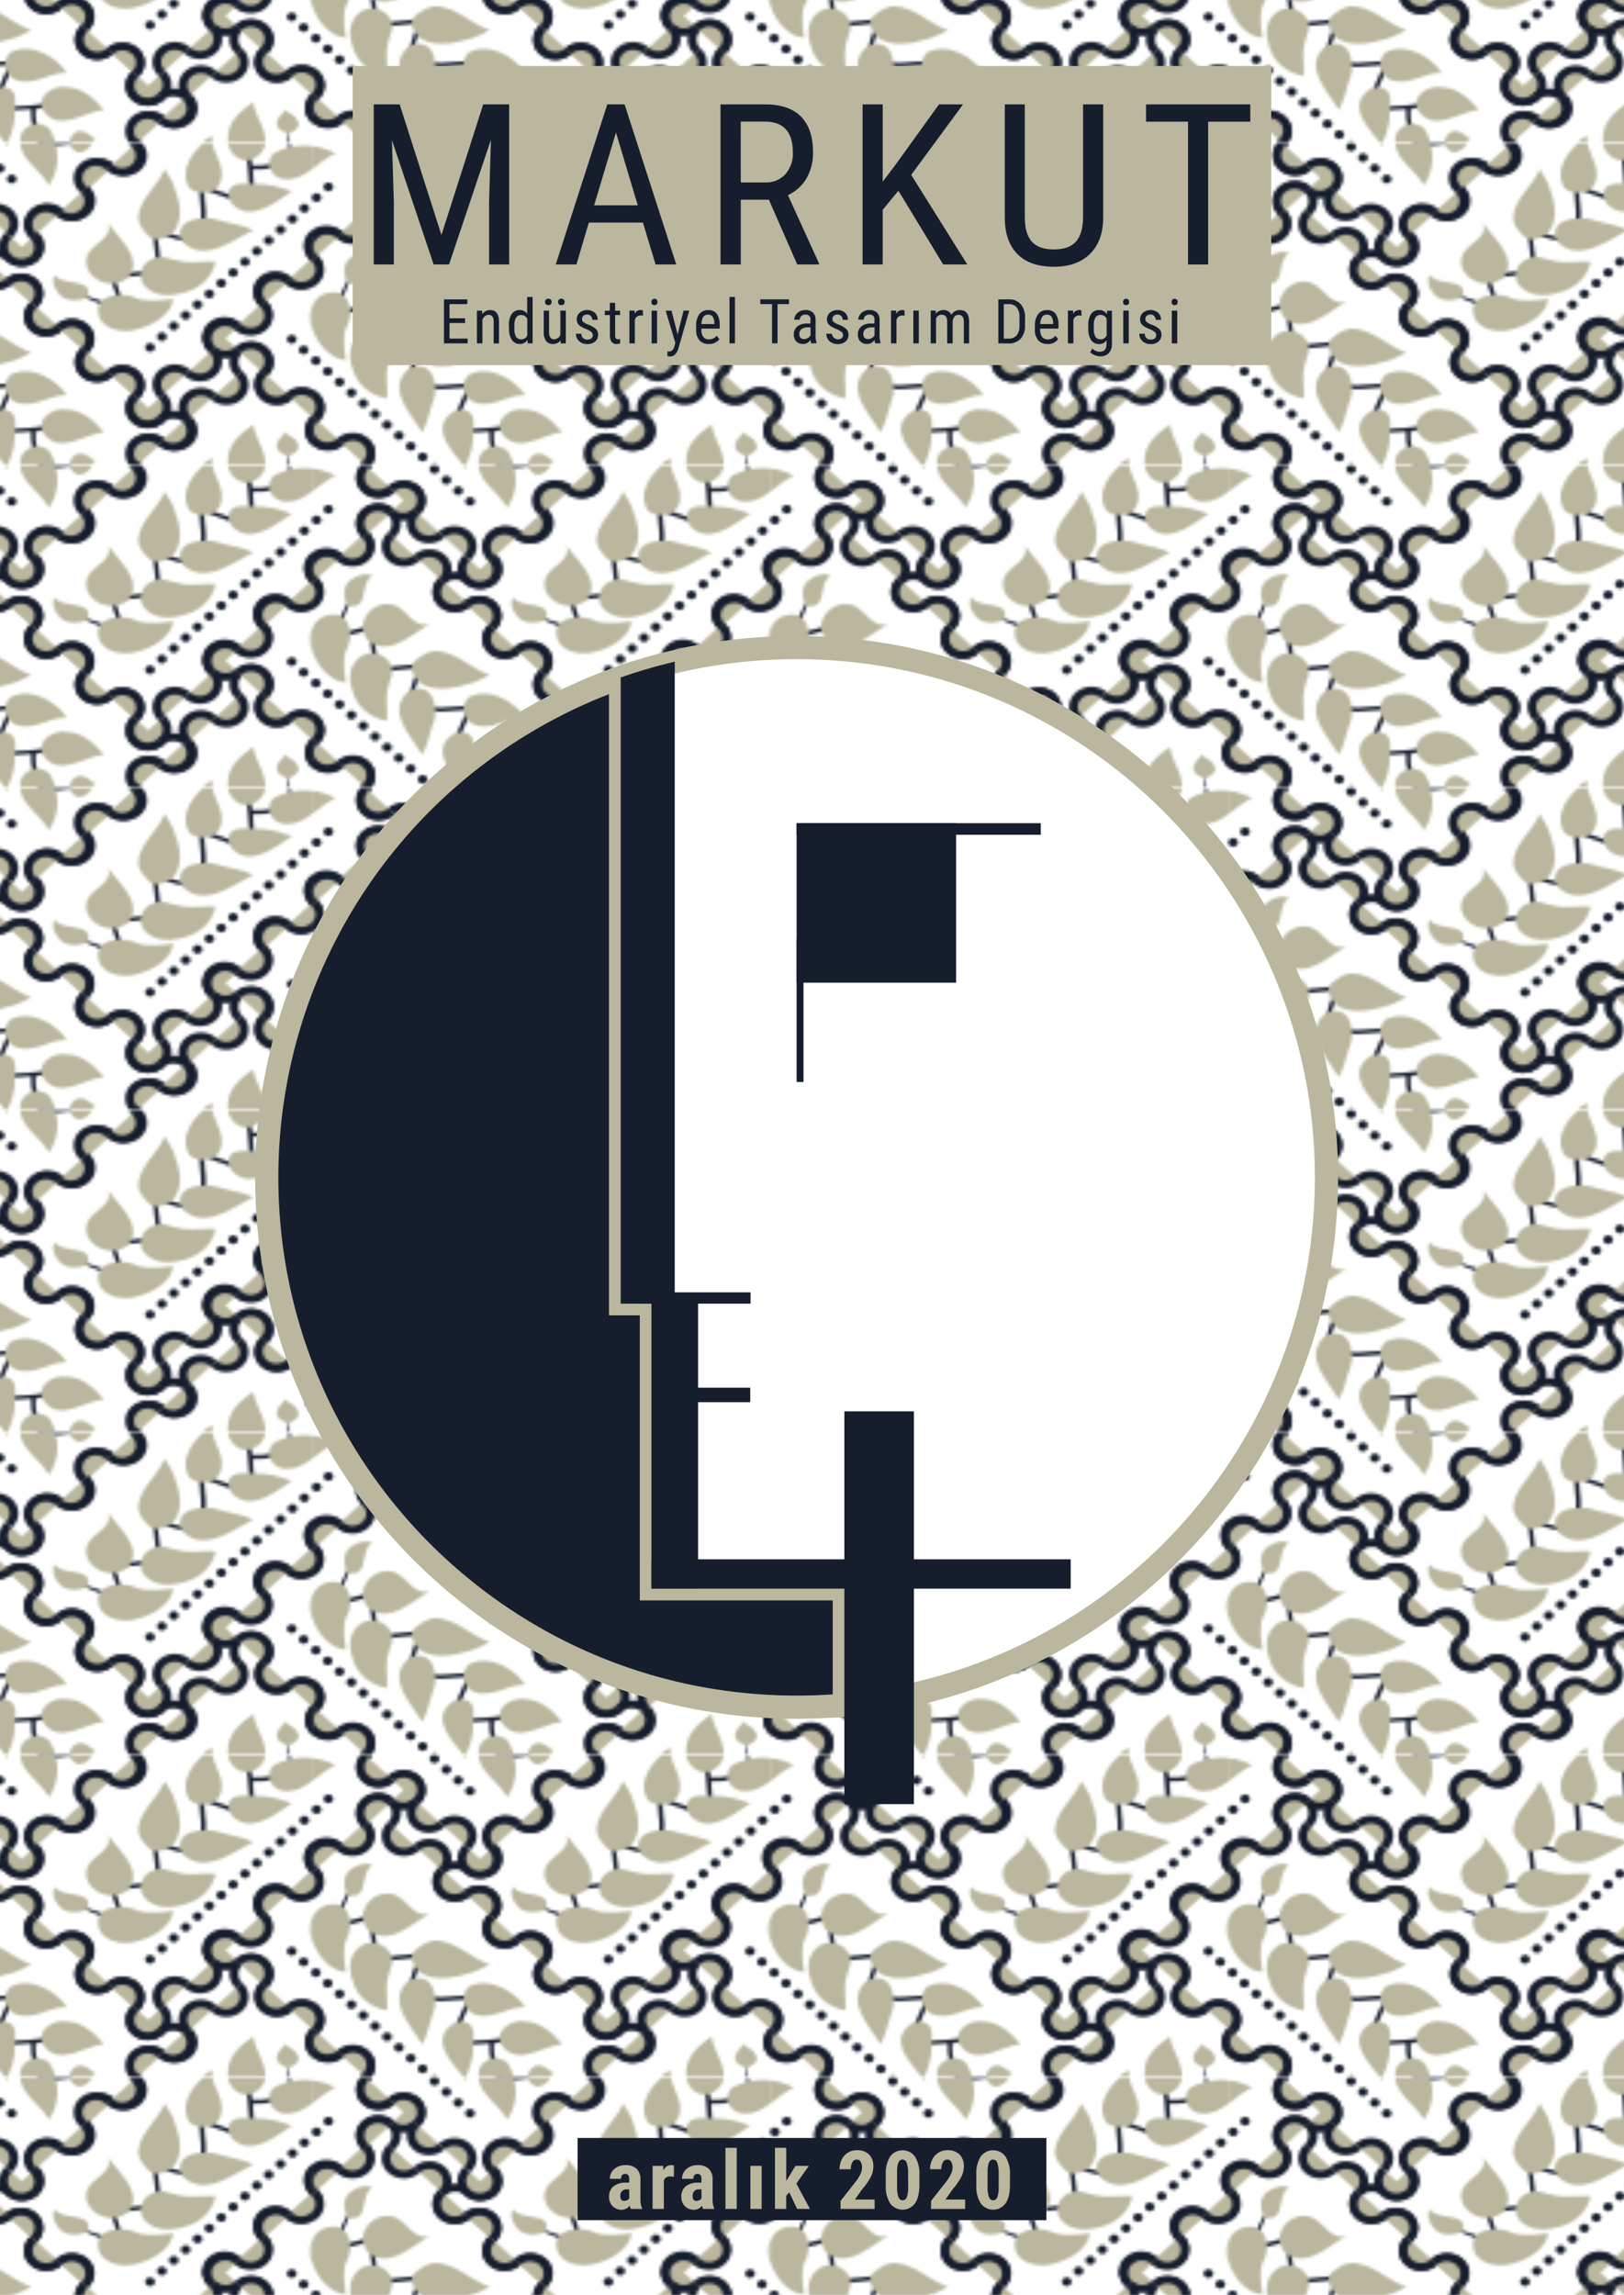 <svg id="Layer_1" data-name="Layer 1" xmlns="http://www.w3.org/2000/svg" xmlns:xlink="http://www.w3.org/1999/xlink" viewBox="0 0 595.28 841.21"><defs><style>.cls-1{fill:none;}.cls-2,.cls-6{fill:#161d2d;}.cls-3,.cls-4{fill:#bab79e;}.cls-4{stroke:#161d2d;stroke-width:2.83px;}.cls-4,.cls-6,.cls-7{stroke-miterlimit:10;}.cls-5{fill:url(#sümerbank-1);}.cls-6,.cls-7{stroke:#bab79e;stroke-width:8.5px;}.cls-7{fill:#fff;}</style><pattern id="sümerbank-1" data-name="sümerbank-1" width="149.89" height="116.39" patternTransform="translate(1291.12 52.83) scale(1.12 1.01)" patternUnits="userSpaceOnUse" viewBox="0 0 149.89 116.39"><rect class="cls-1" width="149.89" height="116.39"/><path class="cls-2" d="M75.05,171.34l8.92,3.2-.81.2h0c.61-.73,1.23-1.5,1.75-2.27a5.43,5.43,0,0,0,.33-.55c.1-.27.05.06,0-.25s-.22-.91-.35-1.38c-.52-1.88-1.09-3.76-1.67-5.63l-.25-.81.84-.1,14.35-1.67-.61.55.77-3.46v.23l-1-9.63-.06-.63.62-.14,2.84-.63.18,0,.18.06c1.37.42,2.76.83,4.14,1.22l2.08.55c.69.17,1.39.33,2,.42l.33.13a.45.45,0,0,0-.31-.08.36.36,0,0,0-.18.06.94.94,0,0,0,.1-.13,4.84,4.84,0,0,0,.32-.62c.21-.46.4-1,.59-1.46s.4-1,.66-1.54a3.89,3.89,0,0,1,.54-.83,1.34,1.34,0,0,1,.7-.44,1,1,0,0,1,.62.06,1.26,1.26,0,0,1,.39.27l-1.09.11a6.8,6.8,0,0,0,1-3.17,21.34,21.34,0,0,0-.08-3.58c-.22-2.47-.36-4.95-.55-7.41l-.08-1.12,1,.41,11.45,4.48-.74.15,5-4.71-.22.56-.32-5c-.06-.83-.09-1.68-.18-2.47a20.59,20.59,0,0,0-.41-2.38v.05a11.67,11.67,0,0,0-.66-1.59,17.18,17.18,0,0,0-.86-1.53l1.19-.78a18.46,18.46,0,0,1,.94,1.67,13,13,0,0,1,.75,1.8v.05a22.56,22.56,0,0,1,.51,3.34l-.72-.66,2-.05h.07a15.93,15.93,0,0,0,5.39-.77,44.78,44.78,0,0,1,5.61-1.46h0l-.61.74,0-10.27h.21l1.18,10.2.07.62-.68.13h0a44.11,44.11,0,0,0-5.43,1.42,17.3,17.3,0,0,1-5.86.82h.07l-2.06.05-.66,0-.05-.68a21.24,21.24,0,0,0-.48-3.11v.05a11.67,11.67,0,0,0-.66-1.59,17.18,17.18,0,0,0-.86-1.53l1.19-.78a18.46,18.46,0,0,1,.94,1.67,13,13,0,0,1,.75,1.8v.05a22,22,0,0,1,.44,2.55c.1.87.12,1.7.19,2.53l.32,5,0,.33-.24.23-5,4.71-.33.31-.42-.16-11.45-4.48,1-.71c.18,2.47.33,4.93.54,7.39a22.64,22.64,0,0,1,.08,3.83,8.21,8.21,0,0,1-1.24,3.83l-.07.11h-1l.07,0a.39.39,0,0,0,.22,0c.13,0,.09,0,0,0a2.67,2.67,0,0,0-.33.52c-.22.43-.41.92-.61,1.42s-.39,1-.62,1.52a6.11,6.11,0,0,1-.43.81,2,2,0,0,1-.42.48,1.06,1.06,0,0,1-.54.23,1,1,0,0,1-.69-.19l.33.13a22.19,22.19,0,0,1-2.2-.45l-2.12-.56c-1.4-.39-2.79-.8-4.18-1.23l.36,0-2.84.63.55-.76,1,9.63v.11l0,.11L99,162.92l-.11.49-.5.06L84,165.14l.59-.91c.58,1.89,1.15,3.77,1.68,5.68.13.48.26.95.37,1.48a2,2,0,0,1,.06.59,1.79,1.79,0,0,1-.19.58,6.69,6.69,0,0,1-.42.71,30.24,30.24,0,0,1-1.85,2.4h0l-.36.4-.44-.2L74.8,172Z"/><path class="cls-3" d="M109.2,132.33c2.89,2.84,8.33,2.2,9.93-1.55,2.54-6.23-2.71-10.86-2.53-16.85-5.62,3.36-11.15,11.49-7.41,18.39"/><path class="cls-3" d="M121.85,114c-.9,4.81,3.85,10.35,8.6,7.58,7.92-5.15.4-13.06-.4-19.79-4,3.17-7.92,6.73-8.21,12.21C121.77,114.67,122,113.27,121.85,114Z"/><path class="cls-3" d="M139.2,106.38c-1.51,1.56-2.08,3.89-.34,5.35,1.31,1.1,2.79,1.75,4.07.82s2.7-1.92,1.55-4.25-3.28-2.48-4.12-3.92C140.36,104.38,140.71,104.81,139.2,106.38Z"/><path class="cls-4" d="M125.38,75a5.87,5.87,0,0,1,8.31,8.31"/><path class="cls-4" d="M142,91.64a5.87,5.87,0,0,1-8.31-8.31"/><path class="cls-4" d="M142,91.64a5.87,5.87,0,1,1,8.31,8.31"/><path class="cls-4" d="M158.61,108.25a5.87,5.87,0,1,1-8.31-8.31"/><path class="cls-4" d="M92.19,116.47a5.87,5.87,0,0,1-8.31,8.31"/><path class="cls-4" d="M92.19,116.47a5.87,5.87,0,0,1,8.31-8.31"/><path class="cls-4" d="M108.81,99.86a5.87,5.87,0,1,1-8.31,8.31"/><path class="cls-4" d="M108.81,99.86a5.87,5.87,0,0,1,8.31-8.31"/><path class="cls-4" d="M125.42,83.24a5.87,5.87,0,1,1-8.31,8.31"/><path class="cls-4" d="M125.42,83.24a5.87,5.87,0,0,1,0-8.31"/><path class="cls-4" d="M-7.9,91.64a5.87,5.87,0,0,1,8.31,0,5.87,5.87,0,0,1,0,8.31"/><path class="cls-4" d="M8.71,108.25A5.87,5.87,0,0,1,.41,99.95"/><path class="cls-4" d="M8.71,108.25A5.87,5.87,0,0,1,17,116.56"/><path class="cls-4" d="M25.33,124.87A5.87,5.87,0,0,1,17,116.56"/><path class="cls-3" d="M160.47,66.5c2.57-4.7,1.39-13.8-5.34-12.62-5.94.79-7.52,7.92-5.83,12.87a20.13,20.13,0,0,0,.83,2.36,24.47,24.47,0,0,0,1.1,2.27,17.36,17.36,0,0,0,1.4,2.15,16.2,16.2,0,0,0,3.77,3.56,9.52,9.52,0,0,0,3.93,1.29,45.19,45.19,0,0,1-.53-4.51,30.41,30.41,0,0,1,0-3.93A10.37,10.37,0,0,1,160.47,66.5Z"/><path class="cls-4" d="M125.19,74.68a5.87,5.87,0,0,1-8.31-8.31"/><path class="cls-4" d="M125.19,74.68A5.87,5.87,0,1,1,133.5,83"/><path class="cls-4" d="M141.81,91.3A5.87,5.87,0,0,1,133.5,83"/><path class="cls-4" d="M141.81,91.3a5.87,5.87,0,0,1,8.31,8.31"/><path class="cls-4" d="M158.42,107.91a5.87,5.87,0,0,1-8.31-8.31"/><path class="cls-4" d="M149.76,41a5.87,5.87,0,0,1,8.31-8.31"/><path class="cls-4" d="M149.76,41a5.87,5.87,0,0,1-8.31,8.31"/><path class="cls-4" d="M133.14,57.6a5.87,5.87,0,0,1,8.31-8.31"/><path class="cls-4" d="M133.14,57.6a5.87,5.87,0,0,1-8.31,8.31"/><path class="cls-4" d="M116.53,74.21a5.87,5.87,0,0,1,8.31-8.31"/><circle class="cls-2" cx="142.7" cy="70.82" r="1.58" transform="translate(-8.28 121.65) rotate(-45)"/><circle class="cls-2" cx="146.59" cy="74.71" r="1.58" transform="translate(-9.89 125.53) rotate(-45)"/><circle class="cls-2" cx="150.47" cy="78.59" r="1.58" transform="translate(-11.5 129.42) rotate(-45)"/><path class="cls-2" d="M75.05,55,84,58.15l-.81.2h0c.61-.73,1.23-1.5,1.75-2.27a5.43,5.43,0,0,0,.33-.55c.1-.27.05.06,0-.25s-.22-.91-.35-1.38c-.52-1.88-1.09-3.76-1.67-5.63L83,47.44l.84-.1,14.35-1.67-.61.55.77-3.46V43l-1-9.63-.06-.63.62-.14,2.84-.63.18,0,.18.06c1.37.42,2.76.83,4.14,1.22l2.08.55c.69.17,1.39.33,2,.42l.33.13a.45.45,0,0,0-.31-.08.36.36,0,0,0-.18.06.94.94,0,0,0,.1-.13,4.84,4.84,0,0,0,.32-.62c.21-.46.4-1,.59-1.46s.4-1,.66-1.54a3.89,3.89,0,0,1,.54-.83,1.34,1.34,0,0,1,.7-.44,1,1,0,0,1,.62.06,1.26,1.26,0,0,1,.39.27L112,29.7a6.8,6.8,0,0,0,1-3.17,21.34,21.34,0,0,0-.08-3.58c-.22-2.47-.36-4.95-.55-7.41l-.08-1.12,1,.41,11.45,4.48-.74.15,5-4.71-.22.56-.32-5c-.06-.83-.09-1.68-.18-2.47A20.59,20.59,0,0,0,128,5.45V5.5a11.67,11.67,0,0,0-.66-1.59,17.18,17.18,0,0,0-.86-1.53l1.19-.78a18.46,18.46,0,0,1,.94,1.67,13,13,0,0,1,.75,1.8v.05a22.56,22.56,0,0,1,.51,3.34l-.72-.66,2-.05h.07A15.93,15.93,0,0,0,136.62,7a44.78,44.78,0,0,1,5.61-1.46h0l-.61.74,0-10.27h.21L143,6.19l.07.62-.68.13h0A44.11,44.11,0,0,0,137,8.34a17.3,17.3,0,0,1-5.86.82h.07l-2.06.05-.66,0-.05-.68A21.24,21.24,0,0,0,128,5.45V5.5a11.67,11.67,0,0,0-.66-1.59,17.18,17.18,0,0,0-.86-1.53l1.19-.78a18.46,18.46,0,0,1,.94,1.67,13,13,0,0,1,.75,1.8v.05a22,22,0,0,1,.44,2.55c.1.87.12,1.7.19,2.53l.32,5,0,.33-.24.23-5,4.71-.33.31-.42-.16-11.45-4.48,1-.71c.18,2.47.33,4.93.54,7.39a22.64,22.64,0,0,1,.08,3.83,8.21,8.21,0,0,1-1.24,3.83l-.07.11h-1l.07,0a.39.39,0,0,0,.22,0c.13,0,.09,0,0,0a2.67,2.67,0,0,0-.33.52c-.22.43-.41.92-.61,1.42s-.39,1-.62,1.52a6.11,6.11,0,0,1-.43.81,2,2,0,0,1-.42.48,1.06,1.06,0,0,1-.54.23,1,1,0,0,1-.69-.19l.33.13a22.19,22.19,0,0,1-2.2-.45l-2.12-.56c-1.4-.39-2.79-.8-4.18-1.23l.36,0L98.21,34l.55-.76,1,9.63V43l0,.11L99,46.53l-.11.49-.5.06L84,48.75l.59-.91c.58,1.89,1.15,3.77,1.68,5.68.13.48.26.95.37,1.48a2,2,0,0,1,.06.59,1.79,1.79,0,0,1-.19.58,6.69,6.69,0,0,1-.42.71,30.24,30.24,0,0,1-1.85,2.4h0l-.36.4-.44-.2L74.8,55.59Z"/><path class="cls-3" d="M85.1,50.5c-5.71,1-11.25-4.58-9.27-10.12C77.41,36,84.54,34,82.56,28.51c3.56,5.94,11.87,13.06,6.49,20.07A8.48,8.48,0,0,1,85.1,50.5Z"/><path class="cls-3" d="M92,56c-4.7-2.57-13.8-1.39-12.62,5.34.79,5.94,7.92,7.52,12.87,5.83a20.13,20.13,0,0,0,2.36-.83,24.47,24.47,0,0,0,2.27-1.1A17.36,17.36,0,0,0,99,63.86a16.2,16.2,0,0,0,3.56-3.77,9.52,9.52,0,0,0,1.29-3.93,45.19,45.19,0,0,1-4.51.53,30.41,30.41,0,0,1-3.93,0A10.37,10.37,0,0,1,92,56Z"/><path class="cls-3" d="M102,41.34a6.7,6.7,0,0,0-7.59,2.61,6.77,6.77,0,0,0-.4,6.73c3.17,4.75,8.71,4.75,13.46,3.17a14.1,14.1,0,0,0,10.29-11.08c-4.35-.4-8.71.79-13-.68A13.86,13.86,0,0,1,102,41.34Z"/><path class="cls-3" d="M75.8,55.75c2.41-7.46-7.89-3.9-10.66-8.25-1.19,2.37,0,5.15,1.58,7.12s4.35,2.37,6.74,1.83A20.89,20.89,0,0,0,75.8,55.75Z"/><path class="cls-3" d="M93.36,30a22.13,22.13,0,0,0,2.24,3.07,4.28,4.28,0,0,0,3.26,1.51,7.21,7.21,0,0,0,2.73-.84,10.65,10.65,0,0,0,2.28-1.64c2.38-3.14,2.61-7.3,1.77-11.46a30.68,30.68,0,0,0-1.16-4.13c-.5-2.55-1.92-4.79-3.39-7.42-2.15,6.19-8.44,10.81-8.61,18A9.26,9.26,0,0,0,93.36,30Z"/><path class="cls-3" d="M116.13,26.94c-3.1,0-7.45,0-9.43,3.15a5.51,5.51,0,0,0,.4,5.54c7.12,7.52,16.23-.79,23-4.35-3.56-2-7.52-2.37-11.51-3.76C117.3,27.19,116.13,26.94,116.13,26.94Z"/><path class="cls-3" d="M129.35,14.47c-2.39-.07-5.63-.54-7,2a5.31,5.31,0,0,0,1.39,5.82c5.77,5.77,13.43-1,19-5.13-3.31-1.25-6.62-2.5-10.73-2.6C130.64,14.5,129.35,14.47,129.35,14.47Z"/><path class="cls-3" d="M109.2,15.94c2.89,2.84,8.33,2.2,9.93-1.55,2.54-6.23-2.71-10.86-2.53-16.85C111,.91,105.45,9,109.2,15.94"/><path class="cls-3" d="M121.85-2.42c-.9,4.81,3.85,10.35,8.6,7.58,7.92-5.15.4-13.06-.4-19.79-4,3.17-7.92,6.73-8.21,12.21C121.77-1.72,122-3.11,121.85-2.42Z"/><path class="cls-3" d="M136,4.54c-2.09,3.58.72,7.67,3.95,8.13,7.25.85,10.89-6.29,16.95-9.3a19.72,19.72,0,0,0-19.63-.27A2.94,2.94,0,0,0,136,4.54Z"/><path class="cls-3" d="M139.2-10c-1.51,1.56-2.08,3.89-.34,5.35,1.31,1.1,2.79,1.75,4.07.82s2.7-1.92,1.55-4.25-3.28-2.48-4.12-3.92C140.36-12,140.71-11.58,139.2-10Z"/><path class="cls-4" d="M100.19,91.3a5.87,5.87,0,1,1-8.31,8.31"/><path class="cls-4" d="M100.19,91.3A5.87,5.87,0,0,1,108.49,83"/><path class="cls-4" d="M116.8,74.68A5.87,5.87,0,0,1,108.49,83"/><path class="cls-4" d="M116.8,74.68a5.87,5.87,0,0,1,8.31-8.31"/><path class="cls-4" d="M133.41,58.07a5.87,5.87,0,1,1-8.31,8.31"/><path class="cls-4" d="M49.88,50.12a5.87,5.87,0,1,1,8.31,8.31"/><path class="cls-4" d="M66.49,66.73a5.87,5.87,0,1,1-8.31-8.31"/><path class="cls-4" d="M66.49,66.73A5.87,5.87,0,1,1,74.8,75"/><path class="cls-4" d="M83.1,83.35A5.87,5.87,0,1,1,74.8,75"/><path class="cls-4" d="M83.1,83.35a5.87,5.87,0,1,1,8.31,8.31"/><path class="cls-4" d="M99.72,100a5.87,5.87,0,0,1-8.31-8.31"/><path class="cls-4" d="M50.33,49.63A5.87,5.87,0,0,1,42,41.33"/><path class="cls-4" d="M133.41,58.07a5.87,5.87,0,0,1,8.31-8.31"/><path class="cls-4" d="M125.38-41.36a5.87,5.87,0,0,1,8.31,0,5.87,5.87,0,0,1,0,8.31"/><path class="cls-4" d="M142-24.75a5.87,5.87,0,0,1-8.31,0,5.87,5.87,0,0,1,0-8.31"/><path class="cls-4" d="M142-24.75a5.87,5.87,0,0,1,8.31,0,5.87,5.87,0,0,1,0,8.31"/><path class="cls-4" d="M158.61-8.14a5.87,5.87,0,0,1-8.31,0,5.87,5.87,0,0,1,0-8.31"/><path class="cls-4" d="M158.61-8.14a5.87,5.87,0,0,1,8.31,0,5.87,5.87,0,0,1,0,8.31"/><path class="cls-4" d="M175.22,8.48A5.87,5.87,0,1,1,166.91.17"/><path class="cls-4" d="M175.22,8.48a5.87,5.87,0,0,1,8.31,0"/><path class="cls-4" d="M150,41.46a5.87,5.87,0,0,1-8.31,8.31"/><path class="cls-4" d="M150,41.46a5.87,5.87,0,0,1,8.31-8.31"/><path class="cls-4" d="M166.64,24.84a5.87,5.87,0,1,1-8.31,8.31"/><path class="cls-4" d="M166.64,24.84a5.87,5.87,0,0,1,8.31-8.31"/><path class="cls-4" d="M183.25,8.23a5.87,5.87,0,0,1-8.31,8.31"/><path class="cls-4" d="M75.58,16.69a5.87,5.87,0,0,1,8.31-8.31"/><path class="cls-4" d="M92.19.08a5.87,5.87,0,0,1-8.31,8.31"/><path class="cls-4" d="M92.19.08a5.87,5.87,0,0,1,0-8.31,5.87,5.87,0,0,1,8.31,0"/><path class="cls-4" d="M108.81-16.53a5.87,5.87,0,0,1,0,8.31,5.87,5.87,0,0,1-8.31,0"/><path class="cls-4" d="M108.81-16.53a5.87,5.87,0,0,1,0-8.31,5.87,5.87,0,0,1,8.31,0"/><path class="cls-4" d="M125.42-33.15a5.87,5.87,0,0,1,0,8.31,5.87,5.87,0,0,1-8.31,0"/><path class="cls-4" d="M125.42-33.15a5.87,5.87,0,0,1,0-8.31"/><path class="cls-4" d="M75.3,16.41A5.87,5.87,0,0,1,67,24.72"/><path class="cls-4" d="M58.68,33A5.87,5.87,0,1,1,67,24.72"/><path class="cls-4" d="M58.68,33a5.87,5.87,0,1,1-8.31,8.31"/><path class="cls-4" d="M42.07,41.33a5.87,5.87,0,0,1,8.31,0"/><circle class="cls-2" cx="96.33" cy="73.79" r="1.58" transform="translate(-23.96 89.73) rotate(-45)"/><circle class="cls-2" cx="100.21" cy="69.9" r="1.58" transform="translate(-20.08 91.33) rotate(-45)"/><circle class="cls-2" cx="104.09" cy="66.02" r="1.58" transform="translate(-16.2 92.94) rotate(-45)"/><circle class="cls-2" cx="107.98" cy="62.14" r="1.58" transform="translate(-12.31 94.55) rotate(-45)"/><circle class="cls-2" cx="111.86" cy="58.25" r="1.58" transform="translate(-8.43 96.16) rotate(-45)"/><circle class="cls-2" cx="115.74" cy="54.37" r="1.58" transform="translate(-4.55 97.77) rotate(-45)"/><circle class="cls-2" cx="119.63" cy="50.49" r="1.58" transform="translate(-0.66 99.38) rotate(-45)"/><circle class="cls-2" cx="123.51" cy="46.61" r="1.58" transform="translate(3.22 100.99) rotate(-45)"/><circle class="cls-2" cx="127.39" cy="42.72" r="1.58" transform="translate(7.1 102.59) rotate(-45)"/><circle class="cls-2" cx="131.28" cy="38.84" r="1.58" transform="translate(10.99 104.2) rotate(-45)"/><circle class="cls-2" cx="135.16" cy="34.96" r="1.58" transform="translate(14.87 105.81) rotate(-45)"/><circle class="cls-2" cx="139.04" cy="31.07" r="1.58" transform="translate(18.75 107.42) rotate(-45)"/><circle class="cls-2" cx="142.93" cy="27.19" r="1.58" transform="translate(22.64 109.03) rotate(-45)"/><circle class="cls-2" cx="146.81" cy="23.31" r="1.58" transform="translate(26.52 110.64) rotate(-45)"/><circle class="cls-2" cx="150.69" cy="19.42" r="1.58" transform="translate(30.4 112.24) rotate(-45)"/><circle class="cls-2" cx="154.57" cy="15.54" r="1.58" transform="translate(34.29 113.85) rotate(-45)"/><path class="cls-2" d="M11.65,49.55l-3.2,8.92-.2-.81h0c.73.61,1.5,1.23,2.27,1.75a5.43,5.43,0,0,0,.55.33c.27.1-.06.05.25,0s.91-.22,1.38-.35c1.88-.52,3.76-1.09,5.63-1.67l.81-.25.1.84,1.67,14.35-.55-.61,3.46.77h-.23l9.63-1,.63-.06.14.62.63,2.84,0,.18-.06.18c-.42,1.37-.83,2.76-1.22,4.14l-.55,2.08c-.17.69-.33,1.39-.42,2l-.13.33a.45.45,0,0,0,.08-.31.36.36,0,0,0-.06-.18.94.94,0,0,0,.13.1,4.85,4.85,0,0,0,.62.32c.46.21,1,.4,1.46.59s1,.4,1.54.66a3.9,3.9,0,0,1,.83.54,1.34,1.34,0,0,1,.44.7,1,1,0,0,1-.06.62,1.26,1.26,0,0,1-.27.39l-.11-1.09a6.8,6.8,0,0,0,3.17,1,21.34,21.34,0,0,0,3.58-.08c2.47-.22,4.95-.36,7.41-.55l1.12-.08-.41,1L47.29,99.34l-.15-.74,4.71,5-.56-.22,5-.32c.83-.06,1.68-.09,2.47-.18a20.58,20.58,0,0,0,2.38-.41H61.1a11.67,11.67,0,0,0,1.59-.66,17.18,17.18,0,0,0,1.53-.86l.78,1.19a18.46,18.46,0,0,1-1.67.94,13,13,0,0,1-1.8.75h-.05a22.56,22.56,0,0,1-3.34.51l.66-.72.05,2v.07a15.93,15.93,0,0,0,.77,5.39,44.78,44.78,0,0,1,1.46,5.61h0l-.74-.61,10.27,0v.21l-10.2,1.18-.62.07-.13-.68h0a44.11,44.11,0,0,0-1.42-5.43,17.3,17.3,0,0,1-.82-5.86v.07l-.05-2.06,0-.66.68-.05a21.24,21.24,0,0,0,3.11-.48H61.1a11.67,11.67,0,0,0,1.59-.66,17.18,17.18,0,0,0,1.53-.86l.78,1.19a18.46,18.46,0,0,1-1.67.94,13,13,0,0,1-1.8.75h-.05a22,22,0,0,1-2.55.44c-.87.1-1.7.12-2.53.19l-5,.32-.33,0-.23-.24-4.71-5-.31-.33.16-.42,4.48-11.45.71,1c-2.47.18-4.93.33-7.39.54a22.64,22.64,0,0,1-3.83.08,8.21,8.21,0,0,1-3.83-1.24L36,87.65v-1a.18.18,0,0,0,0,.07.39.39,0,0,0,0,.22c0,.13,0,.09,0,0a2.68,2.68,0,0,0-.52-.33C35,86.43,34.5,86.23,34,86s-1-.39-1.52-.62a6.1,6.1,0,0,1-.81-.43,2,2,0,0,1-.48-.42A1.06,1.06,0,0,1,31,84a1,1,0,0,1,.19-.69l-.13.33a22.19,22.19,0,0,1,.45-2.2L32,79.36c.39-1.4.8-2.79,1.23-4.18l0,.36-.63-2.84.76.55-9.63,1h-.11l-.11,0-3.46-.77-.49-.11-.06-.5L17.85,58.5l.91.59c-1.89.58-3.77,1.15-5.68,1.68-.48.13-.95.26-1.48.37a2,2,0,0,1-.59.06,1.79,1.79,0,0,1-.58-.19,6.69,6.69,0,0,1-.71-.42,30.25,30.25,0,0,1-2.4-1.85h0l-.4-.36.2-.44L11,49.29Z"/><path class="cls-3" d="M16.1,59.6c-1-5.71,4.58-11.25,10.12-9.27,4.35,1.58,6.33,8.71,11.87,6.73C32.15,60.62,25,68.93,18,63.55A8.48,8.48,0,0,1,16.1,59.6Z"/><path class="cls-3" d="M10.58,66.5C13.16,61.8,12,52.7,5.24,53.89-.7,54.68-2.28,61.8-.59,66.75a20.13,20.13,0,0,0,.83,2.36,24.47,24.47,0,0,0,1.1,2.27,17.36,17.36,0,0,0,1.4,2.15,16.2,16.2,0,0,0,3.77,3.56,9.52,9.52,0,0,0,3.93,1.29,45.19,45.19,0,0,1-.53-4.51,30.41,30.41,0,0,1,0-3.93A10.37,10.37,0,0,1,10.58,66.5Z"/><path class="cls-3" d="M25.26,76.52a6.7,6.7,0,0,0-2.61-7.59,6.77,6.77,0,0,0-6.73-.4C11.18,71.7,11.18,77.24,12.76,82A14.1,14.1,0,0,0,23.84,92.28c.4-4.35-.79-8.71.68-13A13.86,13.86,0,0,1,25.26,76.52Z"/><path class="cls-3" d="M10.84,50.3c7.46,2.41,3.9-7.89,8.25-10.66-2.37-1.19-5.15,0-7.12,1.58S9.59,45.58,10.14,48A20.89,20.89,0,0,0,10.84,50.3Z"/><path class="cls-3" d="M36.58,67.86a22.13,22.13,0,0,0-3.07,2.24A4.28,4.28,0,0,0,32,73.35a7.21,7.21,0,0,0,.84,2.73,10.65,10.65,0,0,0,1.64,2.28C37.63,80.74,41.79,81,46,80.13A30.68,30.68,0,0,0,50.09,79c2.55-.5,4.79-1.92,7.42-3.39-6.19-2.15-10.81-8.44-18-8.61A9.26,9.26,0,0,0,36.58,67.86Z"/><path class="cls-3" d="M39.66,90.63c0-3.1,0-7.45-3.15-9.43a5.51,5.51,0,0,0-5.54.4c-7.52,7.12.79,16.23,4.35,23C37.3,101,37.7,97,39.08,93,39.41,91.8,39.66,90.63,39.66,90.63Z"/><path class="cls-3" d="M52.13,103.84c.07-2.39.54-5.63-2-7a5.31,5.31,0,0,0-5.82,1.39c-5.77,5.77,1,13.43,5.13,19,1.25-3.31,2.5-6.62,2.6-10.73C52.1,105.14,52.13,103.84,52.13,103.84Z"/><path class="cls-3" d="M50.66,83.7c-2.84,2.89-2.2,8.33,1.55,9.93,6.23,2.54,10.86-2.71,16.85-2.53-3.36-5.62-11.49-11.15-18.39-7.41"/><path class="cls-3" d="M69,96.34c-4.81-.9-10.35,3.85-7.58,8.6,5.15,7.92,13.06.4,19.79-.4-3.17-4-6.73-7.92-12.21-8.21C68.32,96.27,69.71,96.48,69,96.34Z"/><path class="cls-3" d="M62.06,110.45c-3.58-2.09-7.67.72-8.13,3.95-.85,7.25,6.29,10.89,9.3,16.95a19.72,19.72,0,0,0,.27-19.63,2.94,2.94,0,0,0-1.44-1.27Z"/><path class="cls-3" d="M76.61,113.7c-1.56-1.51-3.89-2.08-5.35-.34-1.1,1.31-1.75,2.79-.82,4.07s1.92,2.7,4.25,1.55,2.48-3.28,3.92-4.12C78.61,114.86,78.17,115.21,76.61,113.7Z"/><path class="cls-4" d="M-24.7,74.68a5.87,5.87,0,0,1-8.31,0,5.87,5.87,0,0,1,0-8.31"/><path class="cls-4" d="M-24.7,74.68a5.87,5.87,0,0,1,8.31,0,5.87,5.87,0,0,1,0,8.31"/><path class="cls-4" d="M-8.09,91.3a5.87,5.87,0,0,1-8.31,0,5.87,5.87,0,0,1,0-8.31"/><path class="cls-4" d="M-8.09,91.3a5.87,5.87,0,0,1,8.31,0,5.87,5.87,0,0,1,0,8.31"/><path class="cls-4" d="M8.53,107.91A5.87,5.87,0,1,1,.22,99.6"/><path class="cls-4" d="M16.48,24.37a5.87,5.87,0,0,1-8.31,8.31"/><path class="cls-4" d="M-.14,41a5.87,5.87,0,0,1,8.31-8.31"/><path class="cls-4" d="M-.14,41a5.87,5.87,0,0,1,0,8.31,5.87,5.87,0,0,1-8.31,0"/><path class="cls-4" d="M-16.75,57.6a5.87,5.87,0,0,1,0-8.31,5.87,5.87,0,0,1,8.31,0"/><path class="cls-4" d="M-16.75,57.6a5.87,5.87,0,0,1,0,8.31,5.87,5.87,0,0,1-8.31,0"/><path class="cls-4" d="M-33.36,74.21a5.87,5.87,0,0,1,0-8.31,5.87,5.87,0,0,1,8.31,0"/><path class="cls-4" d="M17,24.83a5.87,5.87,0,0,1,8.31-8.31"/><path class="cls-4" d="M8.53,107.91a5.87,5.87,0,0,1,8.31,8.31"/><path class="cls-4" d="M108,99.88a5.87,5.87,0,0,1-8.31,8.31"/><path class="cls-4" d="M91.35,116.49a5.87,5.87,0,0,1,8.31-8.31"/><path class="cls-4" d="M91.35,116.49A5.87,5.87,0,0,1,83,124.8"/><path class="cls-4" d="M74.73,133.1A5.87,5.87,0,1,1,83,124.8"/><path class="cls-4" d="M74.73,133.1a5.87,5.87,0,1,1-8.31,8.31"/><path class="cls-4" d="M58.12,149.72a5.87,5.87,0,0,1,8.31-8.31"/><path class="cls-4" d="M58.12,149.72a5.87,5.87,0,0,1,0,8.31"/><path class="cls-4" d="M25.14,124.52a5.87,5.87,0,1,1-8.31-8.31"/><path class="cls-4" d="M25.14,124.52a5.87,5.87,0,0,1,8.31,8.31"/><path class="cls-4" d="M41.76,141.14a5.87,5.87,0,0,1-8.31-8.31"/><path class="cls-4" d="M41.76,141.14a5.87,5.87,0,0,1,8.31,8.31"/><path class="cls-4" d="M58.37,157.75a5.87,5.87,0,0,1-8.31-8.31"/><path class="cls-4" d="M49.91,50.08a5.87,5.87,0,0,1,8.31,8.31"/><path class="cls-4" d="M66.52,66.69a5.87,5.87,0,0,1-8.31-8.31"/><path class="cls-4" d="M66.52,66.69A5.87,5.87,0,0,1,74.83,75"/><path class="cls-4" d="M83.13,83.3A5.87,5.87,0,0,1,74.83,75"/><path class="cls-4" d="M83.13,83.3a5.87,5.87,0,0,1,8.31,8.31"/><path class="cls-4" d="M99.75,99.92a5.87,5.87,0,0,1-8.31-8.31"/><path class="cls-4" d="M99.75,99.92a5.87,5.87,0,0,1,8.31,0"/><path class="cls-4" d="M50.19,49.79a5.87,5.87,0,0,1-8.31-8.31"/><path class="cls-4" d="M33.58,33.18a5.87,5.87,0,0,1,8.31,8.31"/><path class="cls-4" d="M33.58,33.18a5.87,5.87,0,0,1-8.31-8.31"/><path class="cls-4" d="M25.27,16.57a5.87,5.87,0,0,1,0,8.31"/><circle class="cls-2" cx="-7.19" cy="70.82" r="1.58" transform="translate(-52.19 15.66) rotate(-45)"/><circle class="cls-2" cx="-3.31" cy="74.71" r="1.58" transform="translate(-53.79 19.54) rotate(-45)"/><circle class="cls-2" cx="0.58" cy="78.59" r="1.58" transform="translate(-55.4 23.43) rotate(-45)"/><circle class="cls-2" cx="4.46" cy="82.47" r="1.58" transform="translate(-57.01 27.31) rotate(-45)"/><circle class="cls-2" cx="8.34" cy="86.36" r="1.58" transform="translate(-58.62 31.19) rotate(-45)"/><circle class="cls-2" cx="12.23" cy="90.24" r="1.58" transform="translate(-60.23 35.08) rotate(-45)"/><circle class="cls-2" cx="16.11" cy="94.12" r="1.58" transform="translate(-61.84 38.96) rotate(-45)"/><circle class="cls-2" cx="19.99" cy="98.01" r="1.58" transform="translate(-63.45 42.84) rotate(-45)"/><circle class="cls-2" cx="23.88" cy="101.89" r="1.58" transform="translate(-65.05 46.73) rotate(-45)"/><circle class="cls-2" cx="27.76" cy="105.77" r="1.58" transform="translate(-66.66 50.61) rotate(-45)"/><circle class="cls-2" cx="31.64" cy="109.66" r="1.58" transform="translate(-68.27 54.49) rotate(-45)"/><circle class="cls-2" cx="35.53" cy="113.54" r="1.58" transform="translate(-69.88 58.38) rotate(-45)"/><circle class="cls-2" cx="39.41" cy="117.42" r="1.58" transform="translate(-71.49 62.26) rotate(-45)"/><circle class="cls-2" cx="43.29" cy="121.31" r="1.58" transform="translate(-73.1 66.14) rotate(-45)"/><circle class="cls-2" cx="47.18" cy="125.19" r="1.58" transform="translate(-74.7 70.03) rotate(-45)"/><circle class="cls-2" cx="51.06" cy="129.07" r="1.58" transform="translate(-76.31 73.91) rotate(-45)"/><path class="cls-3" d="M-13.94,4.54c-2.09,3.58.72,7.67,3.95,8.13C-2.74,13.52.9,6.38,7,3.37A19.72,19.72,0,0,0-12.67,3.1a2.94,2.94,0,0,0-1.27,1.44Z"/><path class="cls-4" d="M8.71-8.14a5.87,5.87,0,0,1,8.31,0A5.87,5.87,0,0,1,17,.17"/><path class="cls-4" d="M25.33,8.48A5.87,5.87,0,0,1,17,.17"/><path class="cls-4" d="M25.33,8.48a5.87,5.87,0,0,1,8.31,0"/><path class="cls-4" d="M.14,41.46a5.87,5.87,0,0,1,0,8.31,5.87,5.87,0,0,1-8.31,0"/><path class="cls-4" d="M.14,41.46a5.87,5.87,0,0,1,8.31-8.31"/><path class="cls-4" d="M16.75,24.84a5.87,5.87,0,1,1-8.31,8.31"/><path class="cls-4" d="M16.75,24.84a5.87,5.87,0,0,1,8.31-8.31"/><path class="cls-4" d="M33.36,8.23a5.87,5.87,0,1,1-8.31,8.31"/><circle class="cls-2" cx="0.8" cy="19.42" r="1.58" transform="translate(-13.5 6.25) rotate(-45)"/><circle class="cls-2" cx="4.68" cy="15.54" r="1.58" transform="translate(-9.62 7.86) rotate(-45)"/><path class="cls-2" d="M11.65-66.84l-3.2,8.92-.2-.81h0c.73.61,1.5,1.23,2.27,1.75a5.43,5.43,0,0,0,.55.33c.27.1-.06.05.25,0s.91-.22,1.38-.35c1.88-.52,3.76-1.09,5.63-1.67l.81-.25.1.84L20.93-43.7l-.55-.61,3.46.77h-.23l9.63-1,.63-.06L34-44l.63,2.84,0,.18-.06.18c-.42,1.37-.83,2.76-1.22,4.14l-.55,2.08c-.17.69-.33,1.39-.42,2l-.13.33a.45.45,0,0,0,.08-.31.36.36,0,0,0-.06-.18.94.94,0,0,0,.13.1,4.85,4.85,0,0,0,.62.32c.46.21,1,.4,1.46.59s1,.4,1.54.66a3.9,3.9,0,0,1,.83.54,1.34,1.34,0,0,1,.44.7,1,1,0,0,1-.06.62,1.26,1.26,0,0,1-.27.39l-.11-1.09a6.8,6.8,0,0,0,3.17,1,21.34,21.34,0,0,0,3.58-.08c2.47-.22,4.95-.36,7.41-.55l1.12-.08-.41,1L47.29-17l-.15-.74,4.71,5L51.3-13l5-.32c.83-.06,1.68-.09,2.47-.18a20.58,20.58,0,0,0,2.38-.41H61.1a11.67,11.67,0,0,0,1.59-.66,17.18,17.18,0,0,0,1.53-.86L65-14.26a18.46,18.46,0,0,1-1.67.94,13,13,0,0,1-1.8.75h-.05a22.56,22.56,0,0,1-3.34.51l.66-.72.05,2v.07a15.93,15.93,0,0,0,.77,5.39A44.78,44.78,0,0,1,61.07.34h0l-.74-.61,10.27,0V0L60.41,1.15l-.62.07L59.67.55h0a44.11,44.11,0,0,0-1.42-5.43,17.3,17.3,0,0,1-.82-5.86v.07l-.05-2.06,0-.66.68-.05a21.24,21.24,0,0,0,3.11-.48H61.1a11.67,11.67,0,0,0,1.59-.66,17.18,17.18,0,0,0,1.53-.86L65-14.26a18.46,18.46,0,0,1-1.67.94,13,13,0,0,1-1.8.75h-.05a22,22,0,0,1-2.55.44c-.87.1-1.7.12-2.53.19l-5,.32-.33,0-.23-.24-4.71-5-.31-.33.16-.42L50.45-29l.71,1c-2.47.18-4.93.33-7.39.54a22.64,22.64,0,0,1-3.83.08,8.21,8.21,0,0,1-3.83-1.24L36-28.74v-1a.18.18,0,0,0,0,.07.39.39,0,0,0,0,.22c0,.13,0,.09,0,0a2.68,2.68,0,0,0-.52-.33C35-30,34.5-30.16,34-30.35s-1-.39-1.52-.62a6.1,6.1,0,0,1-.81-.43,2,2,0,0,1-.48-.42,1.06,1.06,0,0,1-.23-.54,1,1,0,0,1,.19-.69l-.13.33a22.19,22.19,0,0,1,.45-2.2L32-37c.39-1.4.8-2.79,1.23-4.18l0,.36-.63-2.84.76.55-9.63,1h-.11l-.11,0-3.46-.77L19.58-43l-.06-.5L17.85-57.89l.91.59c-1.89.58-3.77,1.15-5.68,1.68-.48.13-.95.26-1.48.37a2,2,0,0,1-.59.06,1.79,1.79,0,0,1-.58-.19,6.69,6.69,0,0,1-.71-.42,30.25,30.25,0,0,1-2.4-1.85h0L6.93-58l.2-.44L11-67.09Z"/><path class="cls-3" d="M52.13-12.55c.07-2.39.54-5.63-2-7a5.31,5.31,0,0,0-5.82,1.39c-5.77,5.77,1,13.43,5.13,19C50.7-2.45,52-5.76,52-9.87,52.1-11.25,52.13-12.55,52.13-12.55Z"/><path class="cls-3" d="M62.06-5.94C58.48-8,54.39-5.22,53.93-2,53.08,5.26,60.22,8.9,63.23,15A19.72,19.72,0,0,0,63.5-4.67a2.94,2.94,0,0,0-1.44-1.27Z"/><path class="cls-3" d="M76.61-2.69C75-4.2,72.72-4.77,71.26-3,70.16-1.72,69.51-.23,70.44,1s1.92,2.7,4.25,1.55S77.17-.7,78.61-1.53C78.61-1.53,78.17-1.18,76.61-2.69Z"/><path class="cls-4" d="M8.53-8.48a5.87,5.87,0,0,1,8.31,0,5.87,5.87,0,0,1,0,8.31"/><path class="cls-4" d="M91.35.1a5.87,5.87,0,0,1,0-8.31,5.87,5.87,0,0,1,8.31,0"/><path class="cls-4" d="M91.35.1A5.87,5.87,0,1,1,83,8.41"/><path class="cls-4" d="M74.73,16.71A5.87,5.87,0,1,1,83,8.41"/><path class="cls-4" d="M74.73,16.71A5.87,5.87,0,0,1,66.43,25"/><path class="cls-4" d="M58.12,33.33A5.87,5.87,0,1,1,66.43,25"/><path class="cls-4" d="M58.12,33.33a5.87,5.87,0,0,1,0,8.31"/><path class="cls-4" d="M25.14,8.14A5.87,5.87,0,0,1,16.84-.17"/><path class="cls-4" d="M25.14,8.14a5.87,5.87,0,0,1,8.31,8.31"/><path class="cls-4" d="M41.76,24.75a5.87,5.87,0,0,1-8.31-8.31"/><path class="cls-4" d="M41.76,24.75a5.87,5.87,0,1,1,8.31,8.31"/><path class="cls-4" d="M58.37,41.36a5.87,5.87,0,1,1-8.31-8.31"/><circle class="cls-2" cx="39.41" cy="1.03" r="1.58" transform="translate(10.81 28.17) rotate(-45)"/><circle class="cls-2" cx="43.29" cy="4.92" r="1.58" transform="translate(9.2 32.05) rotate(-45)"/><circle class="cls-2" cx="47.18" cy="8.8" r="1.58" transform="translate(7.59 35.94) rotate(-45)"/><circle class="cls-2" cx="51.06" cy="12.68" r="1.58" transform="translate(5.99 39.82) rotate(-45)"/></pattern></defs><title>amarkut-aralik-sayi-4</title><rect class="cls-5" width="595.28" height="841.21"/><rect class="cls-2" x="211.72" y="783.69" width="171.83" height="30.13"/><rect class="cls-3" x="129.3" y="24.19" width="336.67" height="109.63"/><path class="cls-2" d="M146.5,38.27l15.31,47.87,15.31-47.87h9.51V96.95h-7.37V74.1l.69-22.89L164.59,96.95h-5.64L143.67,51.37l.69,22.73V96.95H137V38.27Z"/><path class="cls-2" d="M235.67,81.59H215.84l-4.55,15.35h-7.58l18.9-58.68h6.33l18.94,58.68H240.3Zm-17.89-6.33h16l-8-26.68Z"/><path class="cls-2" d="M281.84,73.21H271.53V96.95h-7.42V38.27h16.44q8.62,0,13.06,4.49T298,55.92a18.29,18.29,0,0,1-2.4,9.49,15.15,15.15,0,0,1-6.79,6.11l11.36,24.95v.48h-7.94Zm-10.32-6.33h8.95a9.58,9.58,0,0,0,7.39-3,11.32,11.32,0,0,0,2.76-8q0-11.3-10.24-11.3h-8.87Z"/><path class="cls-2" d="M329.31,69.91l-5.76,7V96.95h-7.37V38.27h7.38V66.6l4.83-6.41,15.8-21.92H353L334,64.1l20.55,32.84h-8.83Z"/><path class="cls-2" d="M404.38,38.27V80q-.08,8.34-4.84,13.06t-13.26,4.72q-8.7,0-13.3-4.61T368.31,80V38.27h7.33v41.4q0,5.92,2.52,8.84t8.12,2.92q5.64,0,8.16-2.92T397,79.67V38.27Z"/><path class="cls-2" d="M458.29,44.6H442.85V96.95h-7.37V44.6H420.09V38.27h38.2Z"/><path class="cls-2" d="M170.47,118.41h-5.7v5.71h6.64v1.74h-8.67V109.74h8.56v1.74h-6.53v5.19h5.7Z"/><path class="cls-2" d="M176.71,113.88l.06,1.3a3.5,3.5,0,0,1,2.91-1.52q3.18,0,3.22,4.24v8h-1.95V118a3.27,3.27,0,0,0-.47-2,1.69,1.69,0,0,0-1.41-.59,2,2,0,0,0-1.31.49,3.51,3.51,0,0,0-.94,1.27v8.7h-2v-12Z"/><path class="cls-2" d="M186.55,119.33a7.22,7.22,0,0,1,1-4.22,3.43,3.43,0,0,1,3-1.45,3.08,3.08,0,0,1,2.68,1.4v-6.2h2v17h-1.79l-.1-1.28a3.08,3.08,0,0,1-2.76,1.51,3.42,3.42,0,0,1-2.92-1.45,6.92,6.92,0,0,1-1.08-4.08Zm2,1.11a5.68,5.68,0,0,0,.6,3,2.13,2.13,0,0,0,1.95.95,2.32,2.32,0,0,0,2.18-1.47v-6a2.36,2.36,0,0,0-2.17-1.44,2.13,2.13,0,0,0-1.95.95,5.6,5.6,0,0,0-.61,2.9Z"/><path class="cls-2" d="M205.46,124.81a3.36,3.36,0,0,1-2.85,1.27,2.86,2.86,0,0,1-2.46-1.12,5.5,5.5,0,0,1-.84-3.27v-7.81h1.95v7.66q0,2.8,1.68,2.8a2.46,2.46,0,0,0,2.46-1.59v-8.87h2v12H205.5Zm-5.67-14.13a1.21,1.21,0,0,1,.3-.84,1.15,1.15,0,0,1,.9-.34,1.17,1.17,0,0,1,.91.34,1.2,1.2,0,0,1,.31.84,1.11,1.11,0,0,1-1.22,1.17,1.16,1.16,0,0,1-.9-.33A1.19,1.19,0,0,1,199.79,110.67Zm4.76,0a1.23,1.23,0,0,1,.3-.85,1.14,1.14,0,0,1,.9-.34,1.16,1.16,0,0,1,.91.34,1.22,1.22,0,0,1,.31.85,1.11,1.11,0,0,1-1.22,1.17,1.16,1.16,0,0,1-.9-.33A1.19,1.19,0,0,1,204.55,110.69Z"/><path class="cls-2" d="M217.27,122.79a1.45,1.45,0,0,0-.48-1.08,7,7,0,0,0-1.84-1.06,12,12,0,0,1-2.23-1.12,3.17,3.17,0,0,1-1-1.06,2.92,2.92,0,0,1-.32-1.41,3.14,3.14,0,0,1,1.07-2.43,4.36,4.36,0,0,1,5.54,0,3.46,3.46,0,0,1,1.06,2.61h-1.95a1.93,1.93,0,0,0-.54-1.38,1.83,1.83,0,0,0-1.38-.57,2,2,0,0,0-1.36.45,1.54,1.54,0,0,0-.49,1.2,1.31,1.31,0,0,0,.36,1,6.42,6.42,0,0,0,1.73,1,8.72,8.72,0,0,1,3,1.67,2.86,2.86,0,0,1,.79,2.07,3.15,3.15,0,0,1-1.07,2.5,4.22,4.22,0,0,1-2.88.94,4.3,4.3,0,0,1-3-1.07,3.55,3.55,0,0,1-1.16-2.72h2a2,2,0,0,0,2.23,2.13,2.22,2.22,0,0,0,1.48-.44A1.48,1.48,0,0,0,217.27,122.79Z"/><path class="cls-2" d="M225.48,111v2.9h1.8v1.58h-1.8v7.44a2,2,0,0,0,.23,1.08.87.87,0,0,0,.8.37,2.47,2.47,0,0,0,.79-.13l0,1.65a4.31,4.31,0,0,1-1.36.22,2.06,2.06,0,0,1-1.77-.83,3.91,3.91,0,0,1-.61-2.35v-7.44H221.7v-1.58h1.83V111Z"/><path class="cls-2" d="M235.69,115.72a4.75,4.75,0,0,0-.89-.08,2.15,2.15,0,0,0-2.1,1.65v8.57h-2v-12h1.91l0,1.22a2.44,2.44,0,0,1,2.23-1.44,1.73,1.73,0,0,1,.78.15Z"/><path class="cls-2" d="M241,110.7a1.25,1.25,0,0,1-.28.83,1.22,1.22,0,0,1-1.67,0,1.26,1.26,0,0,1-.28-.83,1.3,1.3,0,0,1,.28-.84,1.18,1.18,0,0,1,1.67,0A1.29,1.29,0,0,1,241,110.7Zm-.15,15.16h-2v-12h2Z"/><path class="cls-2" d="M248.38,122.6l2.18-8.73h2.08l-3.92,13.68a5.3,5.3,0,0,1-1.25,2.34,2.54,2.54,0,0,1-1.84.8,3.87,3.87,0,0,1-1-.18v-1.66l.43,0a2,2,0,0,0,1.33-.4,2.88,2.88,0,0,0,.78-1.4l.39-1.34L244,113.88h2.14Z"/><path class="cls-2" d="M259.82,126.08a4.37,4.37,0,0,1-3.43-1.33,5.76,5.76,0,0,1-1.22-3.91v-1.45a6.75,6.75,0,0,1,1.17-4.2,3.88,3.88,0,0,1,3.26-1.52,3.74,3.74,0,0,1,3.14,1.34,6.89,6.89,0,0,1,1.06,4.17v1.28h-6.69v.28a4.37,4.37,0,0,0,.72,2.8,2.56,2.56,0,0,0,2.09.87,3.38,3.38,0,0,0,1.52-.33,3.77,3.77,0,0,0,1.24-1l1,1.24A4.45,4.45,0,0,1,259.82,126.08Zm-.22-10.74a2.05,2.05,0,0,0-1.8.84,5,5,0,0,0-.67,2.6h4.72v-.27a4.59,4.59,0,0,0-.61-2.44A1.89,1.89,0,0,0,259.6,115.34Z"/><path class="cls-2" d="M269.4,125.86h-2v-17h2Z"/><path class="cls-2" d="M289.2,111.47H285v14.38h-2V111.47H278.7v-1.74h10.5Z"/><path class="cls-2" d="M297.35,125.86a4.31,4.31,0,0,1-.25-1.31,3.11,3.11,0,0,1-2.66,1.53,3.44,3.44,0,0,1-2.54-.91,3.48,3.48,0,0,1-.91-2.57,3.64,3.64,0,0,1,1.24-2.9,5.11,5.11,0,0,1,3.4-1.1h1.44v-1.27a1.68,1.68,0,0,0-1.93-2,2,2,0,0,0-1.44.53,1.76,1.76,0,0,0-.55,1.33h-2a3.18,3.18,0,0,1,.54-1.75,3.78,3.78,0,0,1,1.46-1.31,4.39,4.39,0,0,1,2-.48,3.9,3.9,0,0,1,2.8.91,3.57,3.57,0,0,1,1,2.66v6a7.29,7.29,0,0,0,.38,2.4v.18Zm-2.61-1.56a2.6,2.6,0,0,0,1.37-.4,2.46,2.46,0,0,0,1-1V120H296a3.71,3.71,0,0,0-2.2.63,2,2,0,0,0-.81,1.69,2.19,2.19,0,0,0,.41,1.48A1.78,1.78,0,0,0,294.74,124.3Z"/><path class="cls-2" d="M309,122.79a1.45,1.45,0,0,0-.48-1.08,7,7,0,0,0-1.84-1.06,12,12,0,0,1-2.23-1.12,3.19,3.19,0,0,1-1-1.06,2.92,2.92,0,0,1-.32-1.41,3.14,3.14,0,0,1,1.07-2.43,4.36,4.36,0,0,1,5.54,0,3.46,3.46,0,0,1,1.06,2.61H308.9a1.93,1.93,0,0,0-.54-1.38,1.83,1.83,0,0,0-1.38-.57,1.94,1.94,0,0,0-1.36.45,1.54,1.54,0,0,0-.49,1.2,1.31,1.31,0,0,0,.36,1,6.38,6.38,0,0,0,1.73,1,8.7,8.7,0,0,1,3,1.67,2.85,2.85,0,0,1,.79,2.07,3.15,3.15,0,0,1-1.07,2.5,4.22,4.22,0,0,1-2.88.94,4.3,4.3,0,0,1-3-1.07,3.55,3.55,0,0,1-1.16-2.72h2A2.35,2.35,0,0,0,308.5,124,1.48,1.48,0,0,0,309,122.79Z"/><path class="cls-2" d="M320.81,125.86a4.31,4.31,0,0,1-.25-1.31,3.11,3.11,0,0,1-2.66,1.53,3.44,3.44,0,0,1-2.54-.91,3.48,3.48,0,0,1-.91-2.57,3.64,3.64,0,0,1,1.24-2.9,5.11,5.11,0,0,1,3.4-1.1h1.44v-1.27a1.68,1.68,0,0,0-1.93-2,2,2,0,0,0-1.44.53,1.76,1.76,0,0,0-.55,1.33h-2a3.18,3.18,0,0,1,.54-1.75,3.78,3.78,0,0,1,1.46-1.31,4.39,4.39,0,0,1,2-.48,3.9,3.9,0,0,1,2.8.91,3.57,3.57,0,0,1,1,2.66v6a7.29,7.29,0,0,0,.38,2.4v.18Zm-2.61-1.56a2.6,2.6,0,0,0,1.37-.4,2.46,2.46,0,0,0,1-1V120h-1.11a3.71,3.71,0,0,0-2.2.63,2,2,0,0,0-.81,1.69,2.19,2.19,0,0,0,.41,1.48A1.78,1.78,0,0,0,318.2,124.3Z"/><path class="cls-2" d="M331.59,115.72a4.75,4.75,0,0,0-.89-.08,2.15,2.15,0,0,0-2.1,1.65v8.57h-2v-12h1.91l0,1.22a2.44,2.44,0,0,1,2.23-1.44,1.73,1.73,0,0,1,.78.15Z"/><path class="cls-2" d="M336.79,125.86h-2v-12h2Z"/><path class="cls-2" d="M343,113.88l0,1.11a3.56,3.56,0,0,1,2.89-1.33,2.83,2.83,0,0,1,2.8,1.74,3.55,3.55,0,0,1,3.14-1.74q3.31,0,3.39,4.13v8.07H353.3V118a3.3,3.3,0,0,0-.46-1.94,1.82,1.82,0,0,0-1.57-.64,1.76,1.76,0,0,0-1.44.69,3.13,3.13,0,0,0-.64,1.75v8h-2v-8q0-2.49-2-2.49a2.13,2.13,0,0,0-2.09,1.48v9h-1.95v-12Z"/><path class="cls-2" d="M365.94,125.86V109.74h3.84a5.55,5.55,0,0,1,4.38,1.77,7.25,7.25,0,0,1,1.56,5v2.7a7.1,7.1,0,0,1-1.58,4.94,5.89,5.89,0,0,1-4.6,1.74Zm2-14.38v12.65h1.63a3.77,3.77,0,0,0,3.12-1.22,5.78,5.78,0,0,0,1-3.63v-2.86a5.84,5.84,0,0,0-1-3.74,3.61,3.61,0,0,0-3-1.19Z"/><path class="cls-2" d="M384,126.08a4.37,4.37,0,0,1-3.43-1.33,5.76,5.76,0,0,1-1.22-3.91v-1.45a6.75,6.75,0,0,1,1.17-4.2,3.88,3.88,0,0,1,3.26-1.52,3.74,3.74,0,0,1,3.14,1.34,6.89,6.89,0,0,1,1.06,4.17v1.28h-6.69v.28a4.37,4.37,0,0,0,.72,2.8,2.56,2.56,0,0,0,2.09.87,3.38,3.38,0,0,0,1.52-.33,3.77,3.77,0,0,0,1.24-1l1,1.24A4.45,4.45,0,0,1,384,126.08Zm-.22-10.74a2.05,2.05,0,0,0-1.8.84,5,5,0,0,0-.67,2.6h4.72v-.27a4.59,4.59,0,0,0-.61-2.44A1.89,1.89,0,0,0,383.8,115.34Z"/><path class="cls-2" d="M396.44,115.72a4.75,4.75,0,0,0-.89-.08,2.15,2.15,0,0,0-2.1,1.65v8.57h-2v-12h1.91l0,1.22a2.44,2.44,0,0,1,2.23-1.44,1.73,1.73,0,0,1,.78.15Z"/><path class="cls-2" d="M398.93,119.33a7.3,7.3,0,0,1,1-4.24,3.42,3.42,0,0,1,3-1.43,3.06,3.06,0,0,1,2.78,1.56l.1-1.34h1.77V126a4.74,4.74,0,0,1-1.14,3.42,4.19,4.19,0,0,1-3.18,1.19,5.45,5.45,0,0,1-2-.44,4.18,4.18,0,0,1-1.66-1.08l.8-1.35a3.77,3.77,0,0,0,2.69,1.2q2.45,0,2.51-2.67v-1.56a3.07,3.07,0,0,1-2.7,1.41,3.41,3.41,0,0,1-2.9-1.4,6.87,6.87,0,0,1-1.08-4Zm2,1.11a5.72,5.72,0,0,0,.59,3,2.12,2.12,0,0,0,1.94.95,2.34,2.34,0,0,0,2.19-1.49v-6a2.37,2.37,0,0,0-2.17-1.47,2.13,2.13,0,0,0-1.95.95,5.61,5.61,0,0,0-.61,2.9Z"/><path class="cls-2" d="M413.89,110.7a1.25,1.25,0,0,1-.28.83,1.22,1.22,0,0,1-1.67,0,1.26,1.26,0,0,1-.28-.83,1.3,1.3,0,0,1,.28-.84,1.18,1.18,0,0,1,1.67,0A1.29,1.29,0,0,1,413.89,110.7Zm-.15,15.16h-2v-12h2Z"/><path class="cls-2" d="M423.77,122.79a1.45,1.45,0,0,0-.48-1.08,7.06,7.06,0,0,0-1.84-1.06,12,12,0,0,1-2.23-1.12,3.18,3.18,0,0,1-1-1.06,2.93,2.93,0,0,1-.32-1.41,3.14,3.14,0,0,1,1.07-2.43,4.36,4.36,0,0,1,5.54,0,3.46,3.46,0,0,1,1.06,2.61h-1.95a1.93,1.93,0,0,0-.54-1.38,1.82,1.82,0,0,0-1.38-.57,2,2,0,0,0-1.36.45,1.54,1.54,0,0,0-.49,1.2,1.31,1.31,0,0,0,.36,1,6.41,6.41,0,0,0,1.73,1,8.71,8.71,0,0,1,3,1.67,2.86,2.86,0,0,1,.79,2.07,3.15,3.15,0,0,1-1.07,2.5,4.22,4.22,0,0,1-2.88.94,4.29,4.29,0,0,1-3-1.07,3.55,3.55,0,0,1-1.16-2.72h2a2,2,0,0,0,2.22,2.13,2.22,2.22,0,0,0,1.48-.44A1.48,1.48,0,0,0,423.77,122.79Z"/><path class="cls-2" d="M431.68,110.7a1.25,1.25,0,0,1-.28.83,1,1,0,0,1-.84.33,1,1,0,0,1-.83-.33,1.25,1.25,0,0,1-.28-.83,1.3,1.3,0,0,1,.28-.84,1.18,1.18,0,0,1,1.67,0A1.29,1.29,0,0,1,431.68,110.7Zm-.16,15.16h-2v-12h2Z"/><path class="cls-3" d="M231.19,809.69a5.76,5.76,0,0,1-.35-1.22,3.53,3.53,0,0,1-3,1.52,4.44,4.44,0,0,1-3.29-1.31,4.6,4.6,0,0,1-1.3-3.4,4.77,4.77,0,0,1,1.58-3.83,6.92,6.92,0,0,1,4.55-1.38h1.25v-1.27a2.37,2.37,0,0,0-.36-1.5,1.3,1.3,0,0,0-1.06-.44q-1.55,0-1.54,1.81h-4.12a4.57,4.57,0,0,1,1.64-3.61,6.1,6.1,0,0,1,4.15-1.42,5.6,5.6,0,0,1,4,1.35,5.06,5.06,0,0,1,1.42,3.86v7.42a7.76,7.76,0,0,0,.58,3.19v.25Zm-2.43-2.94a2.3,2.3,0,0,0,1.17-.28,2,2,0,0,0,.71-.66v-3.28h-1a2.11,2.11,0,0,0-1.65.67,2.57,2.57,0,0,0-.61,1.79Q227.39,806.74,228.76,806.74Z"/><path class="cls-3" d="M247,797.9l-1.37-.12a2.25,2.25,0,0,0-2.29,1.49v10.42h-4.14V793.92h3.89l.12,1.71a3,3,0,0,1,2.7-2,2.9,2.9,0,0,1,1.14.19Z"/><path class="cls-3" d="M257.68,809.69a5.76,5.76,0,0,1-.35-1.22,3.52,3.52,0,0,1-3,1.52,4.44,4.44,0,0,1-3.29-1.31,4.61,4.61,0,0,1-1.3-3.4,4.77,4.77,0,0,1,1.58-3.83,6.92,6.92,0,0,1,4.55-1.38h1.25v-1.27a2.38,2.38,0,0,0-.36-1.5,1.31,1.31,0,0,0-1.06-.44q-1.54,0-1.54,1.81H250a4.56,4.56,0,0,1,1.64-3.61,6.1,6.1,0,0,1,4.15-1.42,5.61,5.61,0,0,1,4,1.35,5.06,5.06,0,0,1,1.42,3.86v7.42a7.75,7.75,0,0,0,.58,3.19v.25Zm-2.43-2.94a2.3,2.3,0,0,0,1.17-.28,2,2,0,0,0,.71-.66v-3.28h-1a2.12,2.12,0,0,0-1.65.67,2.58,2.58,0,0,0-.6,1.79Q253.88,806.74,255.25,806.74Z"/><path class="cls-3" d="M270.06,809.69h-4.14V787.3h4.14Z"/><path class="cls-3" d="M279.18,809.69h-4.12V793.92h4.13Z"/><path class="cls-3" d="M289.3,803.61l-1.11,1.24v4.84h-4.12V787.3h4.13v12.1l.51-.76,2.86-4.72h4.91l-4.58,6.5,5,9.27h-4.72Z"/><path class="cls-3" d="M320.6,809.69H308.1v-2.92l5.74-7.3a16,16,0,0,0,1.61-2.66,5.32,5.32,0,0,0,.52-2.19,4.26,4.26,0,0,0-.49-2.22,1.56,1.56,0,0,0-1.41-.8,1.81,1.81,0,0,0-1.6.93,4.9,4.9,0,0,0-.59,2.62h-4.14a7.88,7.88,0,0,1,.81-3.57,6,6,0,0,1,2.27-2.51,6.22,6.22,0,0,1,3.32-.9,6,6,0,0,1,4.41,1.57,6,6,0,0,1,1.57,4.45,8.49,8.49,0,0,1-.87,3.64,22.33,22.33,0,0,1-3.14,4.54l-2.73,3.89h7.21Z"/><path class="cls-3" d="M337,800.91q0,4.4-1.6,6.73a5.63,5.63,0,0,1-9.08.07,11.47,11.47,0,0,1-1.65-6.49v-4a11.87,11.87,0,0,1,1.59-6.71,5.65,5.65,0,0,1,9.12,0,11.66,11.66,0,0,1,1.62,6.57Zm-4.14-4.3a10.81,10.81,0,0,0-.5-3.76,1.65,1.65,0,0,0-1.54-1.25q-2,0-2,4.59v5.29a10.88,10.88,0,0,0,.5,3.82,1.67,1.67,0,0,0,1.57,1.25,1.6,1.6,0,0,0,1.49-1.17,10.24,10.24,0,0,0,.52-3.59Z"/><path class="cls-3" d="M353.78,809.69h-12.5v-2.92l5.74-7.3a16,16,0,0,0,1.61-2.66,5.32,5.32,0,0,0,.52-2.19,4.26,4.26,0,0,0-.49-2.22,1.56,1.56,0,0,0-1.41-.8,1.81,1.81,0,0,0-1.6.93,4.9,4.9,0,0,0-.59,2.62h-4.14a7.88,7.88,0,0,1,.81-3.57,6,6,0,0,1,2.27-2.51,6.22,6.22,0,0,1,3.32-.9,6,6,0,0,1,4.41,1.57,6,6,0,0,1,1.57,4.45,8.49,8.49,0,0,1-.87,3.64,22.33,22.33,0,0,1-3.14,4.54l-2.73,3.89h7.21Z"/><path class="cls-3" d="M370.2,800.91q0,4.4-1.6,6.73a5.63,5.63,0,0,1-9.08.07,11.47,11.47,0,0,1-1.65-6.49v-4a11.87,11.87,0,0,1,1.59-6.71,5.65,5.65,0,0,1,9.12,0,11.66,11.66,0,0,1,1.62,6.57Zm-4.14-4.3a10.81,10.81,0,0,0-.5-3.76A1.65,1.65,0,0,0,364,791.6q-2,0-2,4.59v5.29a10.88,10.88,0,0,0,.5,3.82,1.67,1.67,0,0,0,1.57,1.25,1.6,1.6,0,0,0,1.49-1.17,10.24,10.24,0,0,0,.52-3.59Z"/><path class="cls-6" d="M309.5,582.33V625q-8.64.78-17.5.78a196.13,196.13,0,0,1-21.66-1.2c-97.07-10.77-172.56-93.08-172.56-193A194.29,194.29,0,0,1,227.52,248.33V477.87h11.26V582.33Z"/><path class="cls-7" d="M486.22,431.59c0,92.49-64.65,169.88-151.23,189.44a194.47,194.47,0,0,1-19.28,3.34q-3.09.38-6.21.66v-42.7H238.78V477.87H227.52V248.33q8.34-2.93,17-5.11c.93-.24,1.87-.47,2.81-.68q4.2-1,8.46-1.8A195.49,195.49,0,0,1,292,237.37C399.26,237.37,486.22,324.32,486.22,431.59Z"/><rect class="cls-2" x="292" y="301.74" width="58.46" height="58.46" transform="translate(642.46 661.95) rotate(-180)"/><rect class="cls-2" x="292" y="301.74" width="89.5" height="4.24" transform="translate(673.5 607.73) rotate(-180)"/><rect class="cls-2" x="292" y="344.27" width="2.51" height="52.34" transform="translate(586.51 740.88) rotate(-180)"/><path class="cls-2" d="M247.33,242.54V477.87H227.52V248.33q8.34-2.93,17-5.11C245.45,243,246.39,242.75,247.33,242.54Z"/><rect class="cls-2" x="235.81" y="473.72" width="39.31" height="4.15"/><rect class="cls-2" x="254.2" y="508.69" width="20.8" height="5.3" transform="translate(529.2 1022.67) rotate(-180)"/><rect class="cls-2" x="238.78" y="571.57" width="153.69" height="10.76"/><rect class="cls-2" x="238.78" y="476.46" width="17.1" height="105.77"/><rect class="cls-2" x="309.5" y="517.34" width="25.49" height="143.98"/></svg>